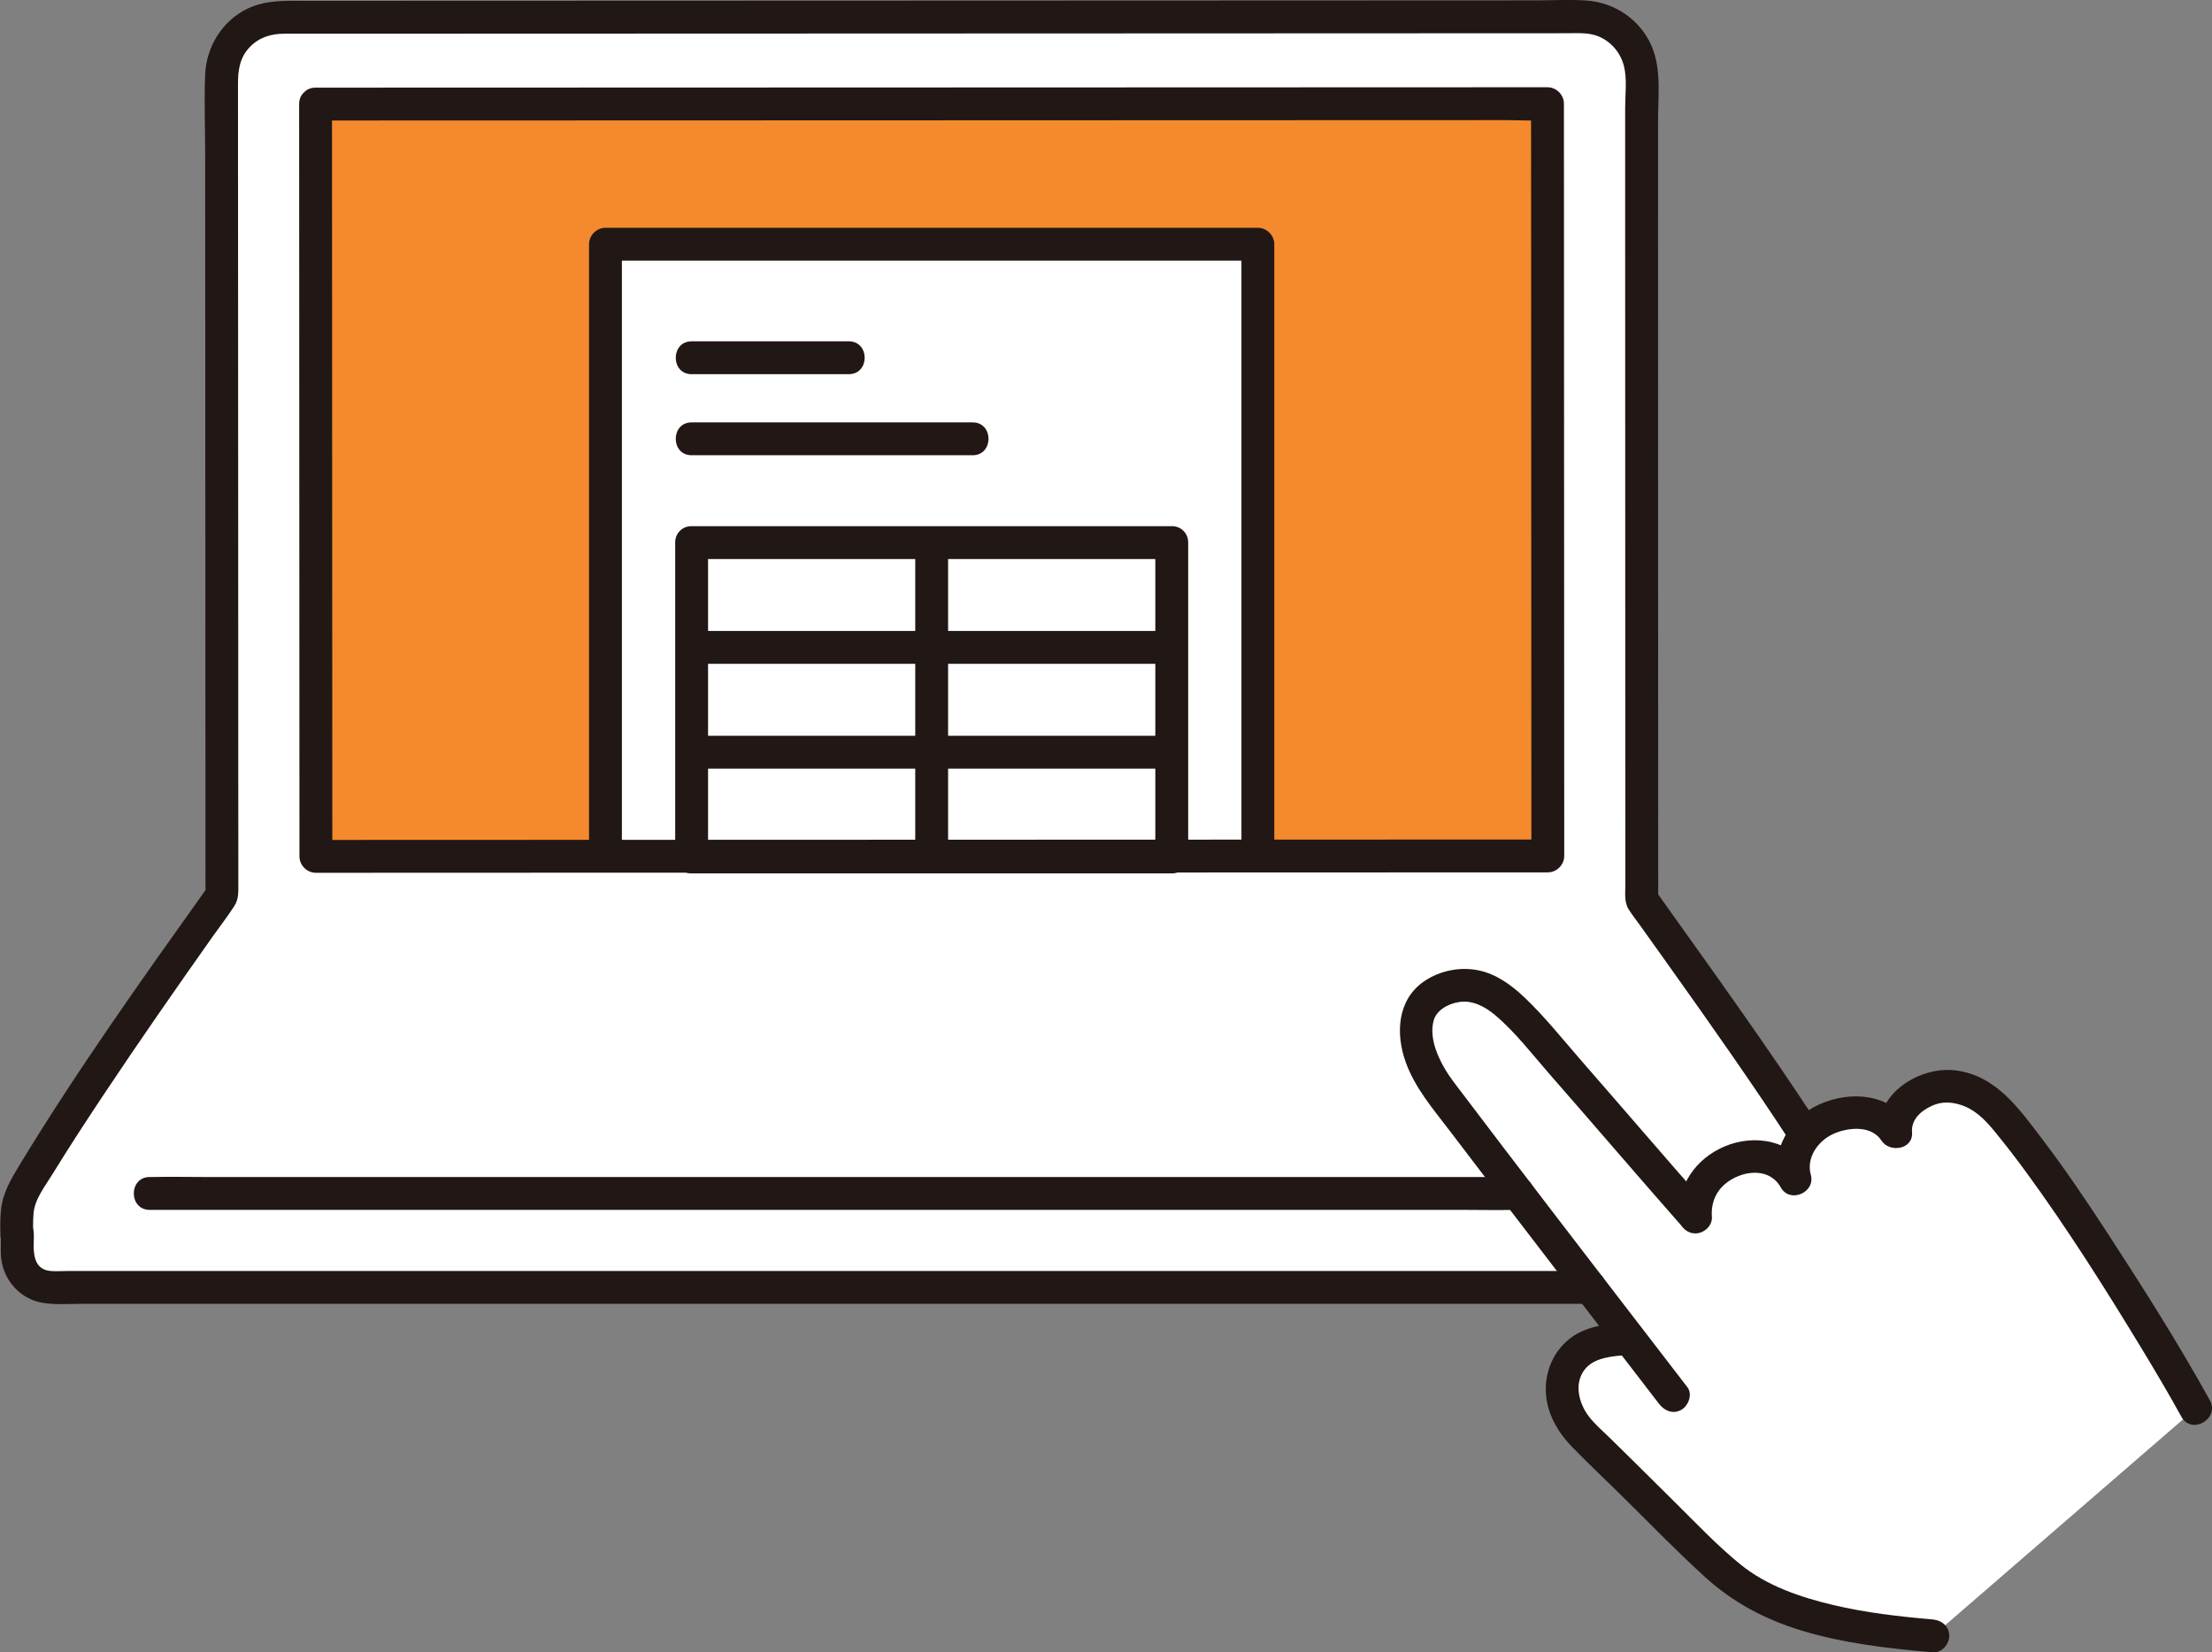 <svg id="b" xmlns="http://www.w3.org/2000/svg" width="284" height="212.137" viewBox="0 0 323.117 241.357"><rect x="0" y="0" width="323.117" height="241.357" fill="#808080" stroke="none"/><defs><style>.g{fill:#fff;}.h{fill:#fcdc4a;}.i{fill:#211715;}</style></defs><g id="c"><g id="d"><path class="g" d="M183.746,35.669c-.236,0-45.16,0-95.302,0v107.705c33.969,0,61.333,0,95.302,0,0-.472,0-107.679,0-107.705Z"></path><path class="g" d="M268.62,173.658c-7.203-12.3-21.933-32.605-28.799-42.254-.013-34.011-.029-87.397-.026-120.266,0-4.797-3.888-8.682-8.685-8.681-44.333.016-152.675.053-190.065.064-4.796.001-8.679,3.882-8.677,8.678.009,24.503.024,62.886.036,91.845.004,11.043.008,20.715.011,27.725-6.769,9.503-21.559,30.448-28.84,42.882-.719,1.227-1.09,2.625-1.09,4.047,0,7.604.029-2.422.029,5.329,0,2.775,2.25,5.023,5.025,5.023,33.123,0,220.06,0,256.115,0,3.323,0,6.026-2.696,6.026-6.019,0-1.569.027-3.088.027-4.343,0-1.42-.368-2.805-1.086-4.031ZM186.095,125.044c-30.28,0-69.64.02-100,.04-17.41,0-31.86,0-39.95.01,0,0-.04-80-.05-109.89,26.53-.01,179.95-.06,179.95-.06.02,27.15.04,77.56.05,109.88-7.94.01-22.45.01-40,.02Z"></path><path class="g" d="M320.723,205.735c-2.292-4.149-6.59-11.515-12.914-21.278-4.329-6.684-9.316-14.418-15.47-21.759-3.165-3.775-7.501-4.681-10.384-3.651-2.68.957-5.41,3.324-5.055,6.338-1.94-3.198-6.497-3.602-10.215-1.872s-5.45,5.59-4.489,8.714c-1.549-3.013-5.255-4.055-8.651-2.853-4.336,1.536-6.178,4.888-5.887,8.359-6.513-7.374-19.313-22.357-25.313-28.949-3.522-3.87-7.462-6.447-12.452-3.775-5.314,2.844-2.585,10.317.09,13.862,7.699,10.205,20.164,26.431,28.007,36.625-.056.003-.084.006-.084.006-2.07.163-3.214.354-4.99.847-1.527.424-3.62,1.714-4.371,4.301-1.055,3.633.406,6.697,3.12,9.332,8.876,8.619,16.139,16.159,20.444,19.872,7.762,6.695,20.553,8.266,30.228,9.098"></path><g id="e"><path class="h" d="M226.045,15.144s-153.42.05-179.95.06c.01,29.89.05,109.89.05,109.89,8.09-.01,22.54-.01,39.95-.01.769,0,1.568-.001,2.349-.002V35.67h95.302v89.374c.781,0,1.58,0,2.349,0,17.55-.01,32.06-.01,40-.02-.01-32.32-.03-82.73-.05-109.88Z" style="fill: rgb(244, 138, 45);"></path></g></g><g id="f"><path class="i" d="M43.695,15.202c.007,16.788.014,33.576.021,50.364.007,16.467.014,32.934.021,49.4.001,3.374,0,6.748.004,10.122.001,1.297,1.098,2.401,2.4,2.4,8.924-.003,17.848-.007,26.772-.01,13.036-.005,26.072-.009,39.108-.014,14.502-.005,29.003-.01,43.505-.015,13.342-.005,26.684-.009,40.026-.013,9.413-.003,18.825-.006,28.238-.009.769,0,1.537,0,2.306,0,1.297,0,2.401-1.099,2.4-2.4-.006-14.518-.012-29.036-.018-43.553-.006-15.177-.013-30.354-.019-45.53-.003-6.933-.006-13.866-.009-20.799,0-1.297-1.099-2.4-2.4-2.4-5.163.002-10.325.003-15.488.005-12.698.004-25.396.008-38.093.013-16.003.005-32.005.01-48.008.016-15.184.005-30.368.01-45.552.014-10.233.003-20.465.006-30.698.009-.705,0-1.41,0-2.115,0-3.089,0-3.094,4.801,0,4.8,9.335-.002,18.67-.005,28.005-.008,14.843-.005,29.686-.009,44.529-.014,16.123-.005,32.247-.01,48.37-.016,13.289-.004,26.578-.009,39.867-.013,4.294-.001,8.587-.003,12.881-.004,1.997,0,4.05.137,6.044-.002.085-.006.173,0,.259,0l-2.4-2.4c.006,13.286.011,26.572.017,39.858.007,15.521.013,31.042.02,46.564.003,7.82.007,15.641.01,23.461l2.4-2.4c-8.783.002-17.566.005-26.349.008-12.964.004-25.927.009-38.891.013-14.497.005-28.995.01-43.492.015-13.406.005-26.812.009-40.219.014-9.545.003-19.09.007-28.634.01-.79,0-1.58,0-2.369,0l2.4,2.4c-.011-9.666-.008-19.332-.013-28.997-.008-18.481-.016-36.961-.024-55.442-.004-8.483-.007-16.965-.01-25.448-.001-3.089-4.801-3.094-4.8,0Z"></path><path class="i" d="M90.843,125.084V35.674l-2.4,2.4h95.3l-2.4-2.4v89.37c0,3.089,4.8,3.094,4.8,0V35.674c0-1.297-1.1-2.4-2.4-2.4h-95.3c-1.297,0-2.4,1.1-2.4,2.4v89.41c0,3.089,4.8,3.094,4.8,0h0Z"></path><path class="i" d="M101.029,66.497h41.05c3.089,0,3.094-4.8,0-4.8h-41.05c-3.089,0-3.094,4.8,0,4.8h0Z"></path><path class="i" d="M133.693,79.255v45.919c0,3.089,4.8,3.094,4.8,0v-45.919c0-3.089-4.8-3.094-4.8,0h0Z"></path><path class="i" d="M101.422,96.962h69.738c3.089,0,3.094-4.8,0-4.8h-69.738c-3.089,0-3.094,4.8,0,4.8h0Z"></path><path class="i" d="M101.669,112.269c17.868,0,35.736,0,53.603,0,5.296,0,10.592,0,15.888,0,3.089,0,3.094-4.8,0-4.8-17.868,0-35.736,0-53.603,0h-15.888c-3.089,0-3.094,4.8,0,4.8h0Z"></path><path class="i" d="M168.763,79.255v45.919c0,3.089,4.8,3.094,4.8,0v-45.919c0-3.089-4.8-3.094-4.8,0h0Z"></path><path class="i" d="M101.029,127.576c15.64,0,31.281,0,46.921,0,7.737,0,15.473,0,23.21,0,3.089,0,3.094-4.8,0-4.8-21.816,0-43.632,0-65.448,0h-4.683c-3.089,0-3.094,4.8,0,4.8h0Z"></path><path class="i" d="M98.629,79.255v45.921c0,3.089,4.8,3.094,4.8,0v-45.921c0-3.089-4.8-3.094-4.8,0h0Z"></path><path class="i" d="M171.161,76.855c-21.868,0-43.736,0-65.604,0h-4.528c-3.089,0-3.094,4.8,0,4.8,15.638,0,31.276,0,46.913,0,7.739,0,15.479,0,23.218,0,3.089,0,3.094-4.8,0-4.8h0Z"></path><path class="i" d="M101.029,54.658h22.961c3.089,0,3.094-4.8,0-4.8h-22.961c-3.089,0-3.094,4.8,0,4.8h0Z"></path><path class="i" d="M265.796,164.562c-7.608-11.702-15.812-23-23.9-34.37l.328,1.211c-.01-16.515-.015-33.029-.02-49.544-.005-17.484-.008-34.967-.009-52.451,0-3.867,0-7.734,0-11.601,0-3.612.531-7.665-.924-11.056-1.663-3.877-5.42-6.418-9.608-6.68-2.443-.153-4.936-.017-7.384-.016-12.295.005-24.589.01-36.884.015-14.798.006-29.596.012-44.393.017-14.988.006-29.975.011-44.963.016-12.864.005-25.728.009-38.592.013-4.896.002-9.792.003-14.687.004-2.927,0-5.819-.168-8.545,1.116-3.699,1.742-6.067,5.55-6.243,9.597-.165,3.795-.005,7.633-.003,11.432.002,4.244.004,8.488.006,12.732.004,9.183.009,18.365.013,27.548.009,18.77.012,37.539.022,56.309.002,3.972.005,7.945.005,11.917l.328-1.211c-9.455,13.269-18.973,26.587-27.432,40.521-1.305,2.149-2.548,4.2-2.781,6.768-.114,1.261-.124,2.623-.037,3.892.18,2.65,3.907,3.32,4.714.638.145-.482.069-1.002.101-1.495l-4.097,1.697h0c-.234-.565-.469-1.131-.703-1.696.066,1.281-.076,2.571.057,3.849.279,2.671,1.94,5.01,4.414,6.082,2.131.923,4.679.636,6.965.636h220.721c3.089,0,3.094-4.8,0-4.8H9.784c-.799,0-1.634.068-2.429-.006-2.075-.194-2.44-1.939-2.441-3.688,0-1.13.259-2.948-.71-3.769-1.618-1.371-3.955-.449-4.097,1.697-.032.487-.258,1.31.07.219l4.714.638c-.077-1.127-.081-2.348.004-3.468.161-2.101,1.675-3.987,2.747-5.733,2.405-3.915,4.916-7.764,7.462-11.589,5.226-7.85,10.614-15.593,16.06-23.291,1.009-1.426,2.095-2.82,3.043-4.287.682-1.055.607-2.083.606-3.294,0-1.22,0-2.441-.001-3.661-.002-5.604-.006-11.208-.008-16.813-.003-11.064-.007-22.127-.012-33.191-.009-21.07-.02-42.14-.029-63.209,0-2,.271-3.823,1.717-5.326,1.368-1.422,3.085-1.952,5.016-1.959,2.567-.009,5.134-.001,7.701-.002,6.508-.002,13.016-.004,19.524-.006,16.584-.005,33.167-.011,49.751-.017,18.09-.007,36.18-.013,54.271-.02,15.681-.006,31.362-.012,47.043-.019,3.048-.001,6.095-.003,9.143-.004,1.605,0,3.24-.143,4.744.533,1.769.795,3.066,2.377,3.541,4.248.485,1.913.18,4.156.18,6.119,0,2.213,0,4.427,0,6.64,0,4.847,0,9.693.001,14.54.002,21.141.007,42.282.014,63.423.003,9.62.007,19.24.013,28.86,0,1.228-.192,2.544.489,3.622.502.795,1.101,1.546,1.648,2.311,1.335,1.87,2.672,3.739,4.006,5.61,3.089,4.333,6.164,8.677,9.197,13.049s6.001,8.733,8.889,13.175c1.678,2.58,5.835.177,4.145-2.423h0Z"></path><path class="i" d="M221.743,171.924H30.02c-2.605,0-5.219-.061-7.823,0-.111.003-.222,0-.333,0-3.089,0-3.094,4.8,0,4.8h191.724c2.605,0,5.219.061,7.823,0,.111-.003.222,0,.333,0,3.089,0,3.094-4.8,0-4.8h0Z"></path><path class="i" d="M246.488,202.63c-8.985-11.682-17.982-23.356-26.919-35.075-2.4-3.148-4.797-6.298-7.182-9.457-1.946-2.577-3.788-6.191-2.953-9.08.395-1.365,1.949-2.396,3.752-2.662,1.926-.285,3.742.685,5.176,1.889,3,2.517,5.498,5.811,8.072,8.749,6.476,7.39,12.853,14.867,19.352,22.236,2.047,2.321,5.432-1.084,3.394-3.394-6.088-6.903-12.069-13.901-18.124-20.832-2.743-3.14-5.397-6.499-8.428-9.369-1.858-1.76-4.088-3.368-6.64-3.895-2.717-.561-5.675.03-7.969,1.604-3.925,2.693-4.175,7.662-2.678,11.812,1.371,3.8,3.991,6.813,6.403,9.987,5.667,7.46,11.367,14.896,17.073,22.327,4.504,5.865,9.017,11.722,13.525,17.583.789,1.026,2.064,1.574,3.284.861,1.009-.59,1.656-2.25.861-3.284h0Z"></path><path class="i" d="M237.907,193.101c-2.736.227-5.855.52-8.183,2.126-2.62,1.807-4.035,4.87-3.917,8.042.118,3.154,1.715,5.908,3.876,8.125,2.494,2.558,5.11,5.005,7.647,7.521,3.897,3.865,7.738,7.806,11.802,11.498s8.737,6.145,13.982,7.744c6.226,1.898,12.762,2.635,19.224,3.194,1.293.112,2.4-1.183,2.4-2.4,0-1.391-1.103-2.288-2.4-2.4-4.917-.425-9.828-.984-14.636-2.129-4.749-1.131-9.652-2.799-13.488-5.924-3.364-2.741-6.396-5.942-9.474-8.991-2.086-2.066-4.167-4.139-6.256-6.202-1.12-1.106-2.242-2.211-3.368-3.311-1.059-1.035-2.238-2.024-3.119-3.222-1.367-1.858-2.069-4.628-.574-6.649,1.4-1.893,4.196-2.031,6.484-2.221,1.292-.107,2.4-1.026,2.4-2.4,0-1.215-1.101-2.508-2.4-2.4h0Z"></path><path class="i" d="M250.061,177.759c-.177-2.561.996-4.606,3.434-5.781,2.319-1.117,5.281-.99,6.629,1.459,1.316,2.389,5.119.768,4.387-1.849-.673-2.407.96-4.943,3.386-6.003,2.151-.94,5.486-1.224,6.932,1.011,1.198,1.852,4.669,1.311,4.472-1.211-.146-1.869,1.304-3.137,2.905-3.862,1.323-.599,2.59-.608,4.041-.185,2.133.621,3.63,2.123,5.008,3.793,1.663,2.016,3.257,4.086,4.797,6.197,5.983,8.198,11.435,16.837,16.702,25.508,2.026,3.335,4.009,6.697,5.898,10.111,1.496,2.703,5.643.285,4.145-2.423-4.542-8.208-9.568-16.144-14.681-24.005-3.146-4.836-6.363-9.63-9.861-14.22-3.356-4.404-6.699-9.217-12.618-9.95-5.147-.638-11.582,3.307-11.134,9.036l4.472-1.211c-2.886-4.461-8.633-4.888-13.169-2.88-4.375,1.936-7.251,6.821-5.922,11.571l4.387-1.849c-2.466-4.477-7.946-5.439-12.389-3.544-4.15,1.77-6.935,5.701-6.618,10.289.089,1.293,1.039,2.4,2.4,2.4,1.23,0,2.49-1.1,2.4-2.4h0Z"></path></g></g></svg>